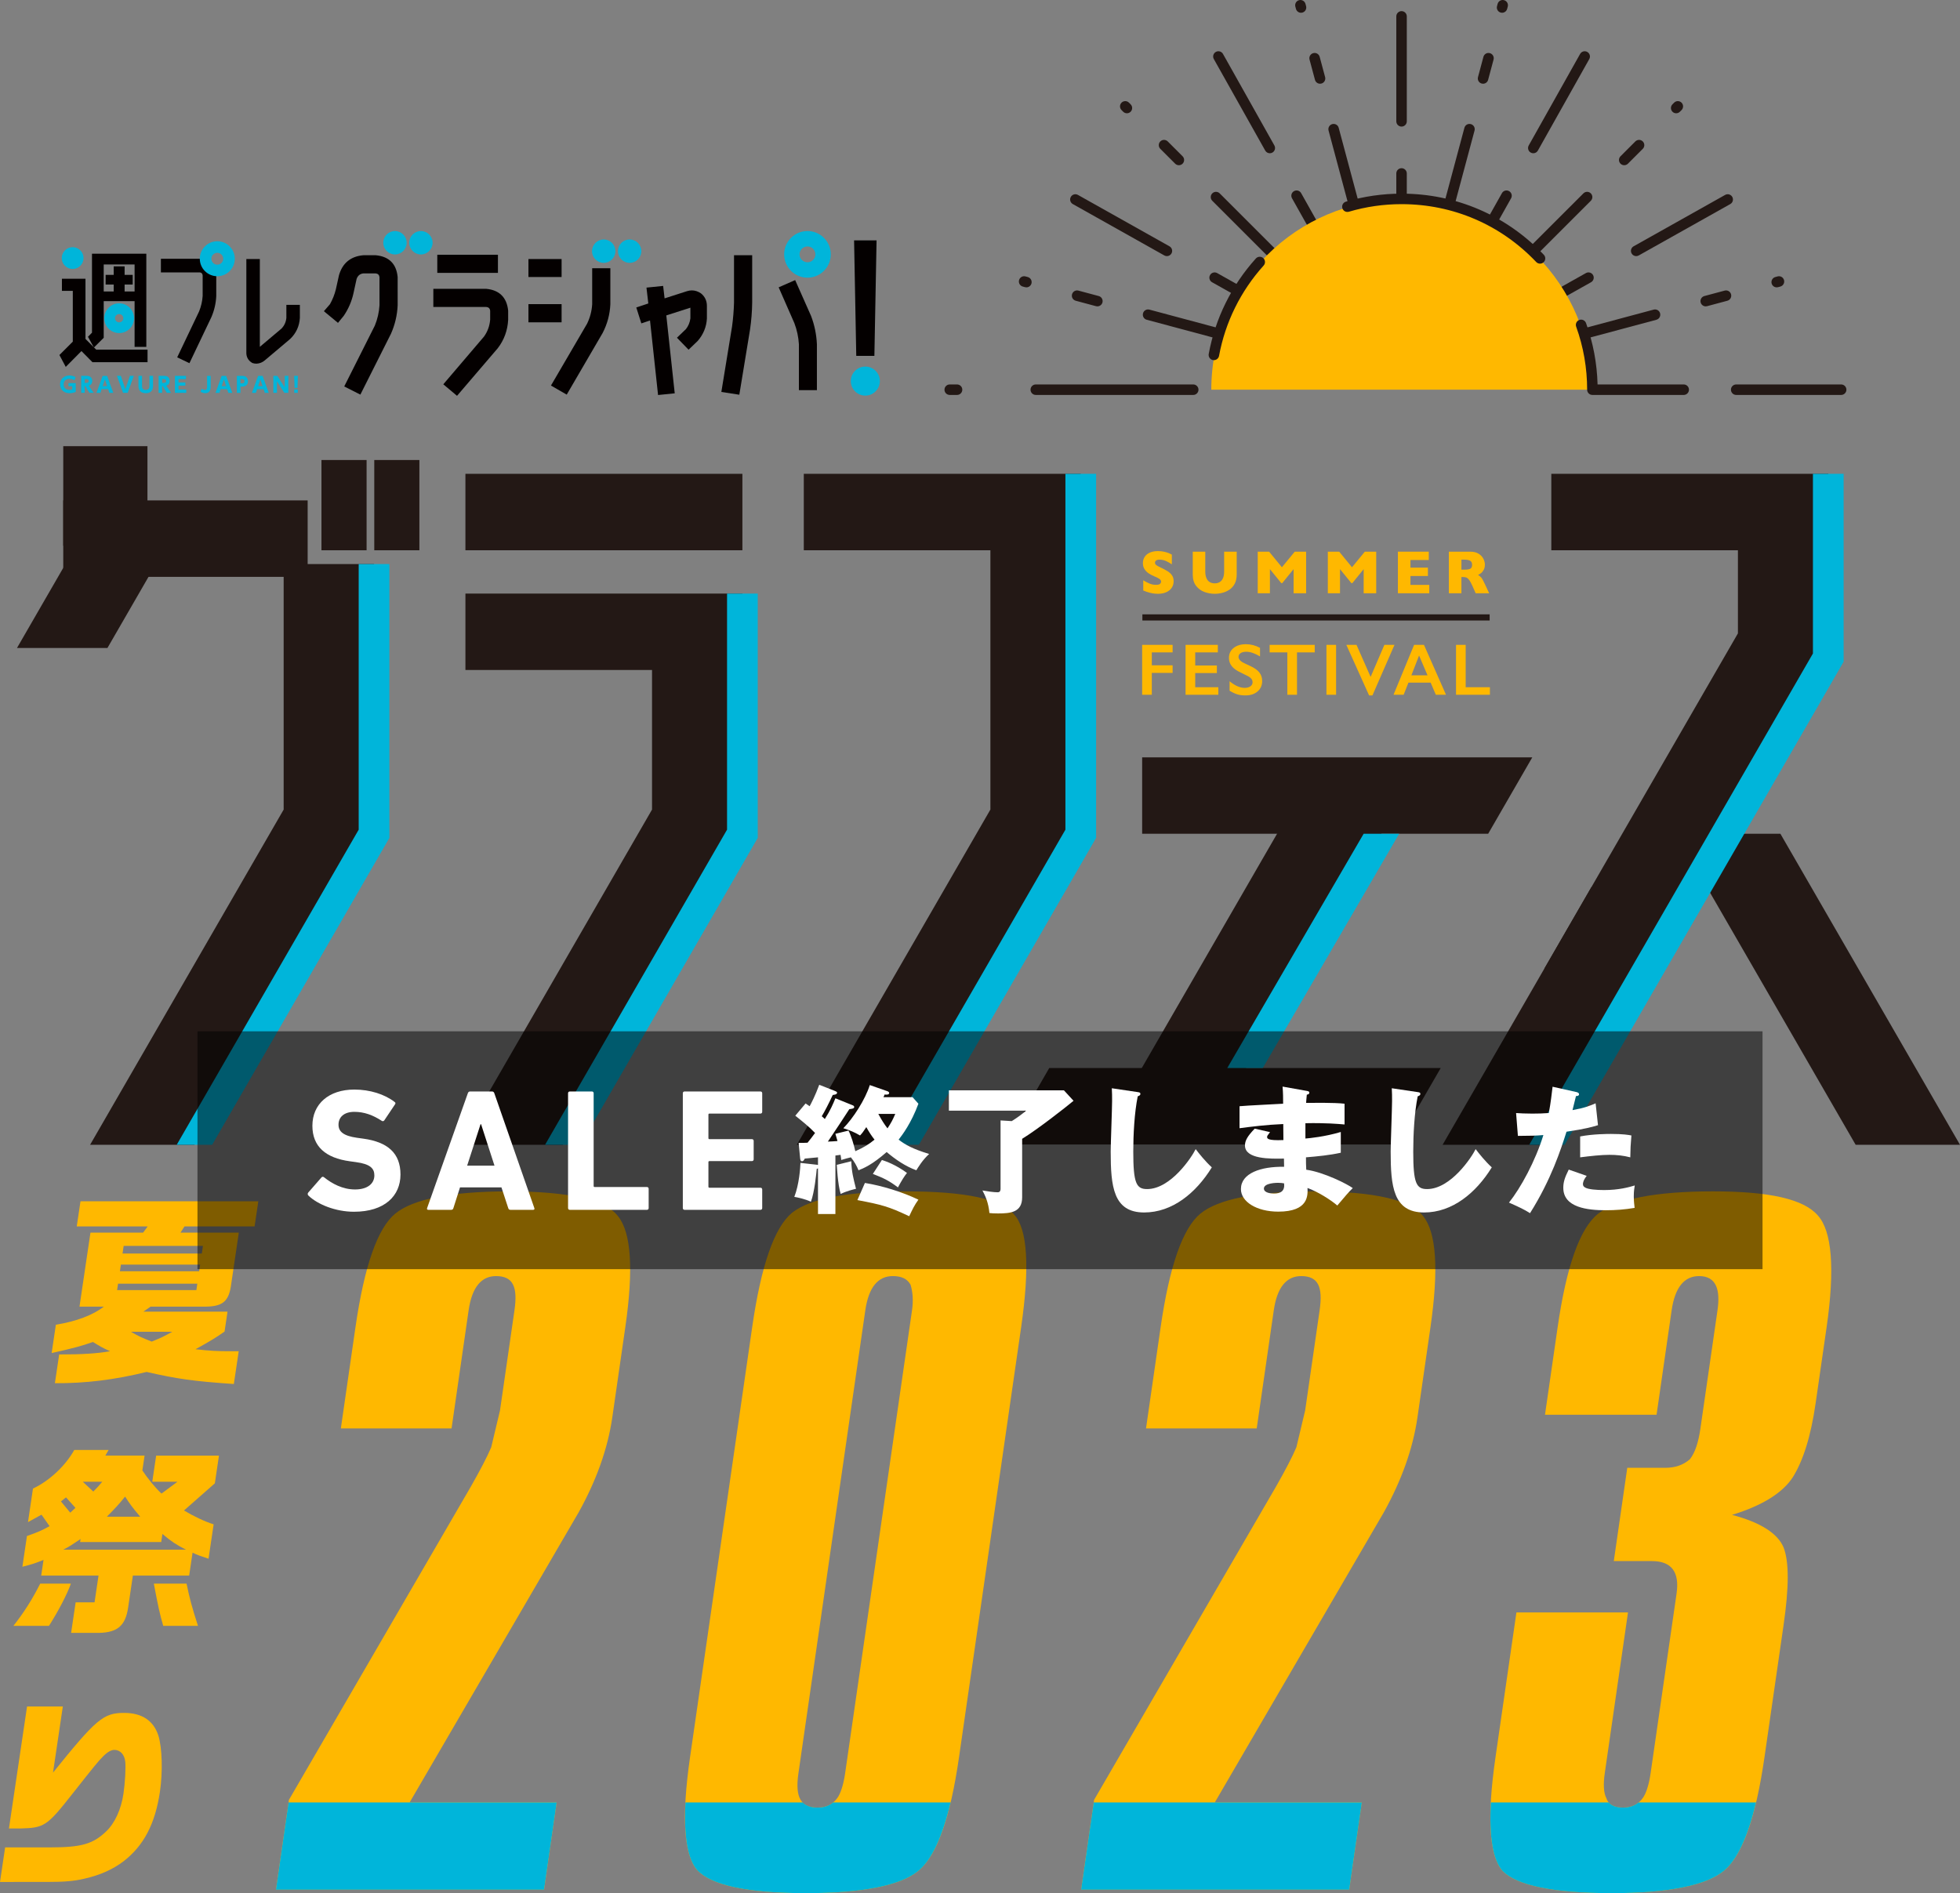 <?xml version="1.0" encoding="UTF-8"?><svg id="_レイヤー_2" xmlns="http://www.w3.org/2000/svg" viewBox="0 0 630 608.626"><rect x="0" y="0" width="630" height="608.626" fill="#808080" stroke="none"/><g id="_01"><polygon points="32.66 96.817 32.66 93.705 36.547 93.705 36.547 91.48 33.945 91.48 33.945 88.368 36.547 88.368 36.547 85.632 40.053 85.632 40.053 88.368 42.655 88.368 42.655 91.48 40.053 91.48 40.053 93.705 43.94 93.705 43.94 96.817 32.66 96.817" fill="#040000"/><polygon points="43.262 111.519 43.262 85.023 33.337 85.023 33.337 108.591 30.183 111.737 28.278 108.277 29.569 106.948 29.569 81.56 47.031 81.56 47.031 111.519 43.262 111.519" fill="#040000"/><polygon points="19.101 114.133 23.401 109.833 23.401 93.51 19.902 93.51 19.902 89.611 27.474 89.611 27.474 108.958 30.92 112.402 47.424 112.402 47.424 116.435 29.711 116.435 26.181 112.861 21.134 117.953 19.101 114.133" fill="#040000"/><path d="m56.956,114.882l7.052-14.791c.643-1.597,1.026-3.265,1.13-4.954v-6.637c-.093-.587-.39-.882-.928-.926h-12.494v-4.377h12.513c1.028.081,1.917.332,2.659.745l.053.03,2.485,3.829.007.056c.026.211.051.406.079.589l.002.019v6.688c-.107,2.36-.634,4.646-1.569,6.806l-7.057,14.801-3.933-1.877Z" fill="#040000"/><path d="m82.442,116.916c-.478,0-.919-.072-1.313-.213l-.021-.007-.019-.012c-1.351-.787-1.993-1.998-1.908-3.597v-29.813h4.337v28.23l6.946-5.857c.917-.944,1.455-2.112,1.583-3.451l-.002-4.191h4.34v4.214c-.162,2.662-1.216,4.931-3.133,6.767l-8.152,6.878c-.752.643-1.641.996-2.643,1.051h-.014Z" fill="#040000"/><path d="m38.3,107.079c-2.636,0-4.78-2.144-4.78-4.778,0-2.636,2.144-4.78,4.78-4.78s4.778,2.144,4.778,4.78c0,2.634-2.142,4.778-4.778,4.778m0-6.112c-.736,0-1.334.599-1.334,1.334,0,.736.599,1.334,1.334,1.334s1.334-.599,1.334-1.334c0-.736-.599-1.334-1.334-1.334" fill="#00b5da"/><path d="m69.844,88.806c-3.1,0-5.623-2.522-5.623-5.623s2.522-5.623,5.623-5.623,5.623,2.522,5.623,5.623-2.522,5.623-5.623,5.623m0-7.53c-1.051,0-1.908.856-1.908,1.908,0,1.054.856,1.91,1.908,1.91s1.908-.856,1.908-1.91c0-1.051-.856-1.908-1.908-1.908" fill="#00b5da"/><path d="m23.347,86.468c-1.931,0-3.502-1.571-3.502-3.502s1.571-3.504,3.502-3.504,3.502,1.573,3.502,3.504-1.571,3.502-3.502,3.502" fill="#00b5da"/><path d="m110.646,124.239l9.835-19.56c.854-2.086,1.362-4.295,1.501-6.544l-.002-9.034c-.086-.726-.483-1.123-1.246-1.211l-3.933.002c-1.074.123-1.801.712-2.181,1.794l-.996,4.569c-.573,2.606-1.622,5.05-3.121,7.259l-1.863,2.288-4.532-3.757,1.945-2.237c.856-1.513,1.497-3.133,1.91-4.813l1.005-4.546c1.135-3.885,3.757-6.029,7.804-6.393l4.001-.002c4.282.406,6.642,2.766,7.045,7.017l.002,9.085c-.144,3.179-.866,6.247-2.147,9.132l-9.839,19.574-5.187-2.622Z" fill="#040000"/><path d="m142.488,123.55l13.077-15.337c1.142-1.583,1.817-3.416,1.986-5.428v-2.884c-.086-.757-.497-1.153-1.288-1.211h-16.977v-5.836h17.001c4.247.406,6.607,2.766,7.048,7.015v2.945c-.179,3.423-1.306,6.493-3.349,9.145l-13.086,15.293-4.411-3.701Zm-1.931-41.657h19.495v5.839h-19.495v-5.839Z" fill="#040000"/><path d="m177.095,123.949l11.601-19.869c.954-1.947,1.513-4.061,1.65-6.263v-11.575h5.836v11.594c-.144,3.226-.975,6.317-2.471,9.204l-11.552,19.827-5.064-2.917Zm-7.238-26.174h10.656v5.839h-10.656v-5.839Zm0-14.504h10.656v5.785h-10.656v-5.785Z" fill="#040000"/><path d="m208.933,103.036l-2.789.931-1.624-5.119,3.864-1.288-.589-5.096,5.358-.541.466,4.003,7.194-2.316c.527-.167,1.054-.251,1.566-.251.989,0,1.963.311,2.894.924,1.3,1.033,1.947,2.399,1.947,4.082v4.026c-.146,2.692-1.135,5.108-2.938,7.198l-2.954,2.84-3.734-3.854,2.882-2.766c.777-.977,1.269-2.151,1.439-3.46l-.002-3.432-7.742,2.483,2.706,25.049-5.358.543-2.585-23.956Z" fill="#040000"/><path d="m231.862,126.006l3.439-21.022c.348-2.543.562-5.133.634-7.686v-15.244h5.836v15.253c-.035,2.864-.269,5.781-.692,8.677l-3.441,20.916-5.776-.893Zm24.93-.576v-14.729c-.139-2.337-.631-4.639-1.462-6.82l-5.047-11.506,5.305-2.325,5.108,11.519c1.107,2.891,1.738,5.952,1.88,9.115l.002,14.745h-5.785Z" fill="#040000"/><polygon points="275.227 114.411 274.527 77.288 281.753 77.288 281.052 114.411 275.227 114.411" fill="#040000"/><path d="m259.544,89.27c-4.133,0-7.496-3.363-7.496-7.498,0-4.133,3.363-7.495,7.496-7.495s7.496,3.362,7.496,7.495c0,4.135-3.363,7.498-7.496,7.498m0-10.041c-1.404,0-2.543,1.142-2.543,2.543,0,1.404,1.139,2.546,2.543,2.546s2.543-1.142,2.543-2.546c0-1.402-1.139-2.543-2.543-2.543" fill="#00b5da"/><path d="m278.14,127.187c-2.576,0-4.671-2.095-4.671-4.671,0-2.574,2.095-4.669,4.671-4.669s4.671,2.096,4.671,4.669c0,2.576-2.095,4.671-4.671,4.671" fill="#00b5da"/><path d="m126.957,81.803c-2.072,0-3.759-1.687-3.759-3.759s1.687-3.759,3.759-3.759,3.759,1.687,3.759,3.759-1.687,3.759-3.759,3.759" fill="#00b5da"/><path d="m135.291,81.803c-2.072,0-3.759-1.687-3.759-3.759s1.687-3.759,3.759-3.759,3.759,1.687,3.759,3.759-1.687,3.759-3.759,3.759" fill="#00b5da"/><path d="m194.051,84.503c-2.072,0-3.759-1.687-3.759-3.759s1.687-3.759,3.759-3.759,3.759,1.687,3.759,3.759-1.687,3.759-3.759,3.759" fill="#00b5da"/><path d="m202.384,84.503c-2.072,0-3.759-1.687-3.759-3.759s1.687-3.759,3.759-3.759,3.759,1.687,3.759,3.759-1.687,3.759-3.759,3.759" fill="#00b5da"/><path d="m23.923,122.286c-.169-.123-.712-.508-1.583-.508-1.304,0-1.887.861-1.887,1.799,0,.726.367,1.773,1.901,1.773.448,0,.687-.088.863-.155v-1.033h-1.216v-1.005h2.341v2.838c-.569.244-1.228.406-1.989.406-2.044,0-3.049-1.385-3.049-2.845,0-1.689,1.29-2.831,3.028-2.831.719,0,1.346.176,1.977.529l-.388,1.033Z" fill="#00b5da"/><path d="m27.917,120.832c1.181,0,1.745.754,1.745,1.652,0,.645-.334,1.283-1.121,1.499l1.569,2.309h-1.365l-1.381-2.214h-.142v2.214h-1.128v-5.46h1.822Zm-.694,1.054v1.209h.434c.285,0,.856,0,.856-.606,0-.596-.543-.603-.849-.603h-.441Z" fill="#00b5da"/><path d="m32.669,125.106l-.395,1.188h-1.262l1.982-5.46h1.434l1.982,5.46h-1.262l-.395-1.188h-2.084Zm1.759-.972l-.712-2.153-.722,2.153h1.434Z" fill="#00b5da"/><polygon points="38.849 120.833 40.294 125.165 41.742 120.833 43.005 120.833 41.035 126.293 39.554 126.293 37.586 120.833 38.849 120.833" fill="#00b5da"/><path d="m49.191,120.833v3.158c0,.55,0,2.411-2.344,2.411-2.341,0-2.341-1.868-2.341-2.404v-3.165h1.146v3.11c0,.497,0,1.406,1.195,1.406s1.195-.91,1.195-1.406v-3.11h1.149Z" fill="#00b5da"/><path d="m52.804,120.832c1.181,0,1.745.754,1.745,1.652,0,.645-.334,1.283-1.121,1.499l1.569,2.309h-1.365l-1.381-2.214h-.142v2.214h-1.128v-5.46h1.822Zm-.694,1.054v1.209h.434c.285,0,.856,0,.856-.606,0-.596-.543-.603-.849-.603h-.441Z" fill="#00b5da"/><polygon points="59.574 122.965 59.574 123.991 57.374 123.991 57.374 125.24 59.866 125.24 59.866 126.293 56.225 126.293 56.225 120.833 59.778 120.833 59.778 121.886 57.374 121.886 57.374 122.965 59.574 122.965" fill="#00b5da"/><path d="m67.716,120.833v3.349c0,.645,0,2.221-1.794,2.221-.833,0-1.297-.367-1.485-.524l.427-.896c.169.123.497.367.951.367.752,0,.752-.645.752-1.107v-3.409h1.149Z" fill="#00b5da"/><path d="m70.921,125.106l-.395,1.188h-1.262l1.982-5.46h1.434l1.982,5.46h-1.262l-.395-1.188h-2.084Zm1.759-.972l-.712-2.153-.722,2.153h1.434Z" fill="#00b5da"/><path d="m77.896,120.833c1.1,0,1.819.692,1.819,1.752,0,1.1-.733,1.699-1.921,1.699h-.504v2.01h-1.149v-5.46h1.754Zm-.232,2.397c.408,0,.903,0,.903-.659,0-.585-.346-.685-.903-.685h-.374v1.344h.374Z" fill="#00b5da"/><path d="m82.642,125.106l-.395,1.188h-1.262l1.982-5.46h1.434l1.982,5.46h-1.262l-.395-1.188h-2.084Zm1.759-.972l-.712-2.153-.722,2.153h1.434Z" fill="#00b5da"/><polygon points="89.134 120.833 91.524 124.548 91.524 120.833 92.673 120.833 92.673 126.293 91.401 126.293 89.011 122.578 89.011 126.293 87.865 126.293 87.865 120.833 89.134 120.833" fill="#00b5da"/><path d="m95.762,120.833l-.144,3.857h-.931l-.142-3.857h1.216Zm-1.184,4.36h1.142v1.1h-1.142v-1.1Z" fill="#00b5da"/><polygon points="376.909 207.315 376.909 209.738 370.223 209.738 370.223 213.885 376.909 213.885 376.909 216.331 370.223 216.331 370.223 223.36 367.121 223.36 367.121 207.315 376.909 207.315" fill="#ffb800"/><polygon points="391.447 207.315 391.447 209.738 384.176 209.738 384.176 213.952 391.136 213.952 391.136 216.377 384.176 216.377 384.176 220.937 391.607 220.937 391.607 223.36 381.074 223.36 381.074 207.315 391.447 207.315" fill="#ffb800"/><path d="m400.493,207.109c1.562,0,3.066.39,4.514,1.17v2.757c-1.662-1.002-3.135-1.504-4.421-1.504-.782,0-1.392.151-1.833.453-.439.304-.659.708-.659,1.214,0,.603.411,1.163,1.228,1.675.232.153,1.116.582,2.655,1.286,1.316.622,2.265,1.311,2.847,2.07.582.757.873,1.666.873,2.731,0,1.378-.497,2.492-1.485,3.337-.993.847-2.279,1.269-3.857,1.269-1.026,0-1.908-.114-2.645-.339-.74-.225-1.569-.613-2.485-1.167v-3.054c1.715,1.425,3.33,2.137,4.845,2.137.759,0,1.369-.165,1.836-.494.471-.33.703-.766.703-1.309,0-.745-.406-1.348-1.218-1.817-.673-.367-1.541-.805-2.606-1.318-1.265-.576-2.207-1.244-2.831-2.01-.627-.766-.935-1.655-.935-2.666,0-1.348.499-2.423,1.504-3.221,1.002-.801,2.328-1.2,3.973-1.2" fill="#ffb800"/><polygon points="422.591 207.315 422.591 209.738 416.894 209.738 416.894 223.36 413.791 223.36 413.791 209.738 408.094 209.738 408.094 207.315 422.591 207.315" fill="#ffb800"/><rect x="426.355" y="207.314" width="3.1" height="16.045" fill="#ffb800"/><polygon points="436.021 207.315 440.557 217.617 444.978 207.315 448.232 207.315 441.144 223.567 440.063 223.567 432.749 207.315 436.021 207.315" fill="#ffb800"/><path d="m457.703,207.315l7.087,16.045h-3.274l-1.664-3.903h-7.134l-1.55,3.903h-3.251l6.616-16.045h3.17Zm-4.042,9.786h5.18l-2.713-6.351-2.467,6.351Z" fill="#ffb800"/><polygon points="471.113 207.315 471.113 220.937 478.898 220.937 478.898 223.36 468.01 223.36 468.01 207.315 471.113 207.315" fill="#ffb800"/><path d="m377.24,186.838c0,.835-.216,1.559-.643,2.172-.427.61-1.026,1.077-1.789,1.404-.766.325-1.645.487-2.636.487-.276,0-.615-.019-1.016-.053s-.935-.135-1.604-.295c-.664-.162-1.355-.399-2.077-.715v-3.279c.675.418,1.339.763,1.991,1.042.654.276,1.353.415,2.1.415.689,0,1.132-.116,1.337-.346.202-.225.304-.441.304-.64,0-.36-.174-.664-.522-.912-.346-.246-.852-.501-1.515-.768-.733-.306-1.376-.643-1.928-1.005-.555-.364-1.007-.822-1.355-1.367-.353-.545-.527-1.193-.527-1.94,0-.722.176-1.371.531-1.954.353-.582.891-1.047,1.62-1.392.726-.348,1.615-.522,2.662-.522.747,0,1.439.072,2.072.218.631.144,1.156.306,1.566.487.413.179.696.32.849.422v3.137c-.545-.392-1.156-.743-1.829-1.051-.671-.309-1.392-.464-2.156-.464-.504,0-.866.097-1.091.29-.225.193-.336.429-.336.712,0,.265.111.492.336.685.225.195.627.429,1.207.705,1.028.483,1.852.917,2.469,1.302.617.385,1.102.833,1.45,1.339.353.504.529,1.132.529,1.884" fill="#ffb800"/><path d="m397.509,184.735c0,1.144-.214,2.121-.64,2.929-.429.805-.996,1.446-1.701,1.914-.703.471-1.462.81-2.274,1.012-.815.207-1.627.311-2.437.311-1.132,0-2.235-.195-3.307-.58-1.07-.385-1.968-1.042-2.685-1.966-.722-.928-1.081-2.133-1.081-3.62v-7.382h4.022v6.34c0,.882.128,1.61.383,2.186.253.576.608.998,1.063,1.262.453.267.986.401,1.606.401.592,0,1.114-.132,1.573-.397.455-.262.81-.68,1.065-1.253.253-.573.381-1.3.381-2.179v-6.361h4.033v7.382Z" fill="#ffb800"/><polygon points="419.824 190.727 415.793 190.727 415.793 182.978 412.152 187.466 411.837 187.466 408.186 182.978 408.186 190.727 404.272 190.727 404.272 177.353 407.929 177.353 412.039 182.37 416.169 177.353 419.824 177.353 419.824 190.727" fill="#ffb800"/><polygon points="442.353 190.727 438.322 190.727 438.322 182.978 434.681 187.466 434.365 187.466 430.715 182.978 430.715 190.727 426.8 190.727 426.8 177.353 430.457 177.353 434.567 182.37 438.698 177.353 442.353 177.353 442.353 190.727" fill="#ffb800"/><polygon points="459.41 190.727 449.327 190.727 449.327 177.353 459.248 177.353 459.248 180.036 453.363 180.036 453.363 182.486 458.976 182.486 458.976 185.178 453.363 185.178 453.363 188.035 459.41 188.035 459.41 190.727" fill="#ffb800"/><path d="m478.656,190.726h-4.333l-1.051-2.372c-.385-.87-.733-1.504-1.042-1.905-.309-.404-.61-.661-.903-.773-.292-.114-.671-.169-1.132-.169h-.452v5.219h-4.036v-13.371h6.86c1.107,0,2.012.223,2.722.675.708.45,1.218.996,1.529,1.641.311.643.466,1.253.466,1.833,0,.675-.128,1.246-.388,1.71-.262.466-.538.808-.826,1.021-.29.209-.615.413-.975.606.432.253.787.55,1.065.893.281.343.661,1.04,1.144,2.086l1.351,2.905Zm-5.481-9.145c0-.62-.202-1.049-.608-1.295-.406-.244-1.065-.367-1.977-.367h-.847v3.223h.868c.982,0,1.655-.107,2.021-.323.362-.216.543-.629.543-1.239" fill="#ffb800"/><rect x="367.196" y="197.508" width="111.616" height="1.973" fill="#231815"/><path d="m224.066,601.198c-4.286-4.952-5.04-17.056-2.26-36.317l19.955-138.122c2.898-20.087,7.152-32.194,12.828-36.872,5.959-4.674,17.952-6.876,36.577-6.876,19.182,0,30.78,2.478,34.79,7.431,4.328,4.674,5.082,16.778,2.26,36.317l-19.953,138.122c-2.822,19.532-7.071,31.641-13.072,36.593-5.676,4.676-17.713,7.152-36.06,7.152-18.904,0-30.497-2.476-35.067-7.428m68.608-188.196c-1.112-1.928-2.94-2.755-5.72-2.755-4.725,0-7.744,3.576-8.818,11.009l-21.5,148.852c-1.153,7.978.91,11.002,6.194,11.002,2.78,0,4.885-1.098,6.275-3.024,1.033-1.374,1.984-4.128,2.541-7.978l21.503-148.852c.439-3.026.281-5.781-.473-8.254" fill="#ffb800"/><path d="m262.829,581.112c-2.14,0-3.722-.529-4.806-1.648h-37.696c-.559,10.895.668,18.184,3.738,21.735,4.569,4.952,16.165,7.426,35.069,7.426,18.344,0,30.381-2.474,36.06-7.152,4.323-3.567,7.723-10.911,10.35-22.009h-37.754c-1.293,1.054-2.942,1.648-4.961,1.648" fill="#00b5da"/><path d="m351.671,578.637l58.467-100.702c2.98-5.231,5.284-9.628,6.556-12.659l2.82-11.828,4.65-32.191c1.074-7.431-.357-11.009-5.918-11.009-4.725,0-7.744,3.578-8.818,11.009l-5.484,37.97h-35.584l4.688-32.467c2.864-19.813,7.115-31.92,12.796-36.596,5.676-4.674,17.989-7.152,36.614-7.152,19.182,0,31.022,2.75,34.99,7.978,4.249,5.228,5.043,17.061,2.337,35.77l-4.17,28.891c-1.471,10.178-5.163,20.359-10.807,30.537l-54.337,93.276h47.259l-4.054,28.065h-86.18l4.175-28.891Z" fill="#ffb800"/><polygon points="351.552 579.463 347.497 607.529 433.675 607.529 437.732 579.463 390.47 579.463 351.552 579.463" fill="#00b5da"/><path d="m92.87,578.637l58.467-100.702c2.98-5.231,5.284-9.628,6.556-12.659l2.82-11.828,4.65-32.191c1.074-7.431-.357-11.009-5.918-11.009-4.725,0-7.744,3.578-8.818,11.009l-5.484,37.97h-35.584l4.688-32.467c2.864-19.813,7.115-31.92,12.796-36.596,5.676-4.674,17.989-7.152,36.614-7.152,19.182,0,31.022,2.75,34.99,7.978,4.249,5.228,5.043,17.061,2.337,35.77l-4.17,28.891c-1.471,10.178-5.163,20.359-10.807,30.537l-54.337,93.276h47.259l-4.054,28.065h-86.18l4.175-28.891Z" fill="#ffb800"/><polygon points="92.751 579.463 88.697 607.529 174.875 607.529 178.931 579.463 131.67 579.463 92.751 579.463" fill="#00b5da"/><path d="m482.924,601.474c-4.286-4.952-5.04-17.061-2.221-36.593l6.718-46.5h35.863l-7.472,51.728c-.515,3.576-.355,6.328.517,7.978.555,1.926,2.346,3.026,5.398,3.026,2.78,0,4.889-1.1,6.28-3.026,1.03-1.374,1.989-4.126,2.541-7.978l8.347-57.778c.996-6.881-1.548-10.459-7.941-10.459h-12.232l4.33-29.989h12.232c3.059,0,5.681-.824,7.904-2.755,1.71-2.2,2.743-5.502,3.379-9.902l5.484-37.97c.954-6.604-.357-11.007-5.92-11.007-4.725,0-7.744,3.576-8.818,11.007l-4.845,33.565h-35.863l4.054-28.063c2.822-19.537,7.113-31.917,13.067-36.596,5.959-4.674,18.27-7.152,36.895-7.152,18.07,0,29.112,2.478,33.639,7.702,4.569,4.952,5.597,17.061,2.857,36.046l-3.539,24.487c-1.55,10.73-4.052,18.437-7.312,23.661-3.216,4.954-9.647,9.081-19.539,12.109,9.375,2.476,14.696,6.052,16.562,10.454,1.826,4.681,1.743,12.93-.005,25.039l-6.122,42.372c-2.822,19.532-7.071,31.641-13.07,36.593-5.676,4.678-17.711,7.152-36.06,7.152-18.904,0-30.5-2.474-35.108-7.152" fill="#ffb800"/><path d="m526.691,579.463c-1.293,1.056-2.945,1.648-4.964,1.648-2.216,0-3.748-.592-4.644-1.648h-37.877c-.596,11.097.629,18.442,3.718,22.011,4.609,4.676,16.205,7.152,35.108,7.152,18.349,0,30.381-2.476,36.06-7.152,4.323-3.569,7.723-10.914,10.35-22.011h-37.751Z" fill="#00b5da"/><path d="m45.998,396.282l1.473-2.003h-22.8l1.199-8.079h57.165l-1.199,8.079h-22.54l-1.276,2.003h18.748l-2.445,16.48c-.673,5.425-2.566,7.173-7.877,7.299h-18.03l-2.331,1.618h27.047l-.95,6.398c-2.844,2.003-4.641,3.102-9.338,5.686,4.629.519,6.83.646,11.535.646h2.352l-1.563,10.533c-13.13-.902-18.054-1.614-28.041-3.875-10.304,2.52-19.557,3.683-29.479,3.617l1.371-9.239c7.578,0,12.332-.324,16.355-1.036-2.692-1.226-3.046-1.487-5.503-2.973-3.72,1.294-6.037,1.94-13.265,3.556l1.352-9.112c6.489-1.033,11.957-3.102,15.429-5.817h-7.839l3.528-23.779h16.92Zm17.119,18.483l.307-2.069h-25.479l-.307,2.069h25.479Zm.902-6.076l.316-2.132h-25.479l-.316,2.132h25.479Zm.843-5.686l.365-2.457h-25.479l-.365,2.457h25.479Zm-22.806,25.137c2.83,1.618,3.326,1.811,6.716,3.168,3.133-1.294,3.618-1.489,6.612-3.168h-13.328Z" fill="#ffb800"/><path d="m1.649,593.915h14.372c10.062,0,13.808-1.033,18.07-5.106,2.811-2.649,4.844-7.107,5.592-12.149.508-3.424.809-8.53.564-10.404-.261-2.198-1.609-3.685-3.504-3.685-.981,0-2.187.648-3.65,2.135-1.374,1.355-2.653,2.908-9.892,12.083-8.133,10.338-8.995,10.857-16.73,11.05h-3.594l5.82-39.226h11.499l-3.155,21.262c13.852-17.189,16.175-19.195,22.838-19.195,5.749,0,9.435,2.459,11.013,7.241,1.246,3.939,1.457,11.762.517,18.093-1.534,10.338-5.183,17.318-11.679,22.358-3.389,2.586-7.522,4.46-12.66,5.622-3.317.775-6.36,1.033-11.978,1.033H0l1.649-11.113Z" fill="#ffb800"/><path d="m22.79,509.119c-1.227,3.427-3.889,8.598-7.043,13.572H4.314c3.302-4.199,5.931-8.272,8.612-13.572h9.865Zm12.124-42.972l-1.052,1.808h12.609l-.71,4.782c1.709,2.586,4.197,5.622,6.149,7.431l5.139-3.809h-8.102l1.248-8.403h20.187l-1.323,8.918-9.917,8.725c2.996,1.808,6.78,3.617,9.529,4.458l-1.641,11.052c-2.739-.906-3.55-1.163-5.135-1.94l-1.092,7.367h-18.096l-1.534,10.341c-.853,5.749-3.4,7.948-9.366,8.077h-8.949l1.457-9.824h6.076l1.276-8.593H13.243l.748-5.04c-2.914,1.163-3.944,1.487-6.794,2.196l1.467-9.887c3.374-1.163,4.842-1.808,7.265-3.164l-2.589-3.687-4.341,2.393,1.601-10.792c5.263-2.457,10.427-7.304,13.273-12.407h11.041Zm-10.665,18.61l-3.03-3.361-1.629,1.294,2.991,3.617,1.668-1.55Zm35.505,13.441c-3.158-1.614-4.702-2.647-7.55-5.04l-.383,2.586h-26.066l.144-.968c-2.687,1.808-3.633,2.454-5.539,3.422h39.393Zm-33.149-21.839l3.386,3.164c1.463-1.487,1.695-1.743,2.887-3.164h-6.273Zm18.454,11.243c-2.721-3.232-3.204-3.943-4.856-6.463-2.006,2.52-3.169,3.748-5.858,6.463h10.715Zm14.904,21.518c.989,4.784,1.744,7.626,3.671,13.572h-11.172c-1.124-3.877-1.626-6.203-3.016-13.572h10.517Z" fill="#ffb800"/><polygon points="258.362 152.329 258.362 176.904 318.342 176.904 318.342 260.267 256.122 368.038 289.66 368.038 347.389 268.05 347.389 152.329 258.362 152.329" fill="#231815"/><polygon points="149.601 190.826 149.601 215.401 209.582 215.401 209.582 260.267 147.362 368.038 180.899 368.038 238.629 268.051 238.629 190.826 149.601 190.826" fill="#231815"/><polygon points="238.628 152.329 149.6 152.329 149.6 176.904 209.581 176.904 238.628 176.904 238.628 152.329" fill="#231815"/><polygon points="463.084 343.363 337.259 343.363 323.068 367.938 409.981 367.938 448.893 367.938 463.084 343.363" fill="#231815"/><polygon points="367.122 268.051 478.335 268.051 492.523 243.475 403.05 243.475 367.122 243.475 367.122 268.051" fill="#231815"/><polygon points="354.546 364.931 388.086 364.931 445.813 264.943 412.273 264.943 354.546 364.931" fill="#231815"/><polygon points="498.636 152.329 498.636 176.904 558.617 176.904 558.617 203.628 496.397 311.399 529.934 311.399 587.664 211.411 587.664 152.329 498.636 152.329" fill="#231815"/><polygon points="630 368.037 596.46 368.037 538.733 268.05 572.273 268.05 630 368.037" fill="#231815"/><polygon points="511.505 285.229 463.696 368.037 497.233 368.037 529.935 311.398 525.809 290.81 511.505 285.229" fill="#231815"/><polygon points="34.48 158.054 5.461 208.318 34.535 208.318 49.366 182.629 49.366 163.315 34.48 158.054" fill="#231815"/><rect x="20.329" y="143.44" width="27.065" height="39.19" fill="#231815"/><polygon points="98.887 181.346 98.887 160.88 49.375 160.88 34.853 160.88 20.328 160.88 20.328 175.442 34.853 175.442 34.853 185.458 91.178 185.458 91.178 260.267 28.958 368.038 62.498 368.038 120.225 268.05 120.225 181.346 98.887 181.346" fill="#231815"/><rect x="103.328" y="147.889" width="14.504" height="29.017" fill="#231815"/><rect x="120.3" y="147.889" width="14.504" height="29.017" fill="#231815"/><polygon points="124.499 270.519 125.158 269.373 125.158 181.346 115.293 181.346 115.293 266.73 56.802 368.038 68.196 368.038 124.499 270.519" fill="#00b5da"/><polygon points="242.9 270.519 243.559 269.373 243.559 190.825 233.694 190.825 233.694 266.73 175.201 368.038 186.595 368.038 242.9 270.519" fill="#00b5da"/><polygon points="351.661 270.519 352.32 269.373 352.32 152.329 342.455 152.329 342.455 266.73 283.964 368.038 295.359 368.038 351.661 270.519" fill="#00b5da"/><polygon points="591.935 213.88 592.594 212.733 592.594 152.328 582.729 152.328 582.729 210.09 491.539 368.037 502.933 368.037 591.935 213.88" fill="#00b5da"/><polygon points="394.475 343.363 405.89 343.363 449.726 268.05 438.313 268.05 394.475 343.363" fill="#00b5da"/><path d="m450.498,124.691c-.931,0-1.686-.756-1.686-1.687v-33.739c0-.931.755-1.687,1.686-1.687s1.686.756,1.686,1.687v33.739c0,.931-.755,1.687-1.686,1.687Z" fill="#231815"/><path d="m450.498,74.198c-.931,0-1.686-.756-1.686-1.687v-16.753c0-.931.755-1.687,1.686-1.687s1.686.756,1.686,1.687v16.753c0,.931-.755,1.687-1.686,1.687Z" fill="#231815"/><path d="m450.498,40.693c-.931,0-1.686-.756-1.686-1.687V5.266c0-.931.755-1.687,1.686-1.687s1.686.756,1.686,1.687v33.739c0,.931-.755,1.687-1.686,1.687Z" fill="#231815"/><path d="m450.498,124.691c-.746,0-1.428-.496-1.629-1.251l-8.732-32.589c-.24-.9.292-1.824,1.192-2.066.913-.252,1.827.293,2.067,1.193l8.732,32.589c.24.9-.292,1.824-1.192,2.066-.147.04-.295.058-.437.058Zm-13.099-48.886c-.746,0-1.428-.496-1.629-1.251l-8.734-32.589c-.242-.9.292-1.824,1.192-2.066.916-.247,1.827.293,2.067,1.193l8.734,32.589c.242.9-.292,1.824-1.192,2.066-.147.04-.295.058-.437.058Zm-13.099-48.886c-.746,0-1.428-.496-1.629-1.25l-1.747-6.518c-.242-.901.292-1.825,1.192-2.067.913-.248,1.827.295,2.067,1.192l1.747,6.518c.242.901-.292,1.825-1.192,2.067-.147.04-.295.058-.437.058Zm-6.114-22.814c-.746,0-1.428-.497-1.629-1.251l-.195-.729c-.24-.901.292-1.825,1.194-2.066.897-.249,1.824.295,2.065,1.193l.195.729c.24.901-.292,1.825-1.194,2.066-.145.04-.292.058-.435.058Z" fill="#231815"/><path d="m450.501,124.691c-.591,0-1.165-.31-1.473-.861l-16.521-29.42c-.456-.812-.168-1.841.644-2.297.82-.459,1.845-.165,2.298.645l16.521,29.42c.456.812.168,1.841-.644,2.297-.263.147-.546.216-.825.216Z" fill="#231815"/><path d="m425.371,79.938c-.591,0-1.163-.309-1.473-.861l-8.612-15.333c-.456-.812-.168-1.841.644-2.297.82-.46,1.842-.167,2.298.645l8.612,15.333c.456.812.168,1.841-.644,2.297-.263.147-.546.216-.825.216Z" fill="#231815"/><path d="m408.152,49.271c-.591,0-1.165-.31-1.473-.861l-16.521-29.421c-.456-.812-.168-1.841.646-2.297.814-.458,1.842-.165,2.296.645l16.521,29.421c.456.812.168,1.841-.646,2.297-.261.147-.544.216-.823.216Z" fill="#231815"/><path d="m450.498,124.691c-.433,0-.863-.164-1.192-.494l-23.856-23.858c-.659-.659-.659-1.727,0-2.386.659-.661,1.729-.656,2.384,0l23.856,23.858c.659.659.659,1.727,0,2.386-.329.33-.761.494-1.192.494Zm-35.788-35.787c-.433,0-.863-.164-1.192-.494l-23.856-23.856c-.659-.659-.659-1.727,0-2.386.657-.659,1.727-.659,2.384,0l23.856,23.856c.659.659.659,1.727,0,2.386-.329.33-.759.494-1.192.494Zm-35.786-35.786c-.433,0-.863-.164-1.192-.494l-4.773-4.771c-.659-.658-.659-1.727,0-2.386.655-.656,1.725-.661,2.384,0l4.773,4.771c.659.658.659,1.727,0,2.386-.329.329-.759.494-1.192.494Zm-16.702-16.701c-.433,0-.866-.165-1.194-.495l-.533-.534c-.657-.659-.657-1.728.002-2.386.662-.657,1.734-.655,2.386.002l.533.534c.657.659.657,1.728-.002,2.386-.329.329-.761.493-1.192.493Z" fill="#231815"/><path d="m450.496,124.691c-.279,0-.562-.069-.825-.216l-29.418-16.52c-.811-.456-1.099-1.484-.644-2.297.453-.81,1.478-1.104,2.298-.645l29.418,16.52c.811.456,1.099,1.484.644,2.297-.308.551-.882.861-1.473.861Z" fill="#231815"/><path d="m405.743,99.562c-.279,0-.562-.069-.825-.216l-15.333-8.61c-.811-.456-1.099-1.484-.644-2.297.453-.81,1.475-1.104,2.298-.645l15.333,8.61c.811.456,1.099,1.484.644,2.297-.308.551-.882.861-1.473.861Z" fill="#231815"/><path d="m375.074,82.341c-.279,0-.562-.069-.825-.216l-29.418-16.52c-.811-.456-1.099-1.484-.644-2.297.456-.81,1.478-1.105,2.298-.645l29.418,16.52c.811.456,1.099,1.484.644,2.297-.308.551-.882.861-1.473.861Z" fill="#231815"/><path d="m450.498,124.691c-.143,0-.29-.018-.437-.058l-32.59-8.733c-.9-.241-1.432-1.166-1.192-2.066.24-.899,1.149-1.44,2.067-1.193l32.59,8.733c.9.241,1.432,1.166,1.192,2.066-.202.755-.884,1.251-1.629,1.251Zm-48.884-13.099c-.143,0-.29-.018-.437-.058l-32.59-8.733c-.9-.241-1.432-1.166-1.192-2.066s1.151-1.441,2.067-1.193l32.59,8.733c.9.241,1.432,1.166,1.192,2.066-.202.755-.884,1.251-1.629,1.251Zm-48.887-13.099c-.143,0-.29-.018-.437-.058l-6.518-1.747c-.9-.241-1.435-1.166-1.192-2.067.24-.897,1.151-1.44,2.067-1.192l6.518,1.747c.9.241,1.435,1.166,1.192,2.067-.202.754-.884,1.25-1.629,1.25Zm-22.814-6.113c-.143,0-.29-.018-.437-.058l-.73-.196c-.9-.241-1.435-1.167-1.192-2.067.24-.897,1.151-1.44,2.067-1.192l.73.196c.9.241,1.435,1.167,1.192,2.067-.202.754-.884,1.25-1.629,1.25Z" fill="#231815"/><path d="m450.498,124.691c-.746,0-1.428-.496-1.629-1.251-.24-.9.292-1.824,1.192-2.066l32.59-8.733c.913-.249,1.827.293,2.067,1.193s-.292,1.824-1.192,2.066l-32.59,8.733c-.147.04-.295.058-.437.058Zm48.884-13.099c-.746,0-1.428-.496-1.629-1.251-.24-.9.292-1.824,1.192-2.066l32.59-8.733c.918-.25,1.827.293,2.067,1.193s-.292,1.824-1.192,2.066l-32.59,8.733c-.147.04-.295.058-.437.058Zm48.887-13.1c-.746,0-1.428-.496-1.629-1.251-.24-.9.292-1.824,1.192-2.066l6.518-1.746c.911-.25,1.827.293,2.067,1.193s-.292,1.824-1.192,2.066l-6.518,1.746c-.147.04-.295.058-.437.058Zm22.814-6.113c-.746,0-1.428-.496-1.629-1.251-.24-.9.292-1.824,1.192-2.066l.727-.195c.916-.249,1.824.293,2.067,1.193.24.9-.292,1.824-1.192,2.066l-.727.195c-.147.04-.295.058-.437.058Z" fill="#231815"/><path d="m450.501,124.691c-.591,0-1.165-.31-1.473-.861-.456-.812-.168-1.841.644-2.297l29.418-16.52c.82-.459,1.845-.165,2.298.645.456.812.168,1.841-.644,2.297l-29.418,16.52c-.263.147-.546.216-.825.216Z" fill="#231815"/><path d="m495.254,99.562c-.591,0-1.165-.31-1.473-.861-.456-.812-.168-1.841.644-2.297l15.333-8.61c.823-.459,1.845-.165,2.298.645.456.812.168,1.841-.644,2.297l-15.333,8.61c-.263.147-.546.216-.825.216Z" fill="#231815"/><path d="m525.92,82.341c-.591,0-1.165-.31-1.473-.861-.456-.812-.168-1.841.644-2.297l29.418-16.52c.82-.46,1.845-.165,2.298.645.456.812.168,1.841-.644,2.297l-29.418,16.52c-.263.147-.546.216-.825.216Z" fill="#231815"/><path d="m450.498,124.691c-.433,0-.863-.164-1.192-.494-.659-.659-.659-1.727,0-2.386l23.856-23.858c.657-.659,1.727-.659,2.384,0,.659.659.659,1.727,0,2.386l-23.856,23.858c-.329.33-.759.494-1.192.494Zm35.786-35.787c-.433,0-.863-.164-1.192-.494-.659-.659-.659-1.727,0-2.386l23.859-23.858c.662-.659,1.731-.657,2.384,0,.659.659.659,1.727,0,2.386l-23.859,23.858c-.329.33-.761.494-1.192.494Zm35.788-35.787c-.433,0-.863-.164-1.192-.494-.659-.658-.659-1.727,0-2.386l4.77-4.771c.655-.656,1.725-.661,2.384,0,.659.658.659,1.727,0,2.386l-4.77,4.771c-.329.329-.759.494-1.192.494Zm16.7-16.701c-.433,0-.863-.164-1.192-.494-.659-.659-.659-1.727,0-2.386l.533-.533c.657-.659,1.727-.659,2.384,0,.659.659.659,1.727,0,2.386l-.533.533c-.329.33-.759.494-1.192.494Z" fill="#231815"/><path d="m450.496,124.691c-.279,0-.562-.069-.825-.216-.811-.456-1.099-1.484-.644-2.297l16.521-29.42c.453-.81,1.478-1.104,2.298-.645.811.456,1.099,1.484.644,2.297l-16.521,29.42c-.308.551-.882.861-1.473.861Z" fill="#231815"/><path d="m475.626,79.938c-.279,0-.562-.069-.823-.216-.814-.456-1.101-1.484-.646-2.297l8.609-15.334c.453-.81,1.482-1.104,2.296-.645.814.456,1.101,1.484.646,2.297l-8.609,15.334c-.308.551-.882.861-1.473.861Z" fill="#231815"/><path d="m492.845,49.271c-.279,0-.562-.069-.823-.216-.814-.456-1.101-1.484-.646-2.297l16.521-29.421c.456-.81,1.482-1.103,2.296-.645.814.456,1.101,1.484.646,2.297l-16.521,29.421c-.308.551-.882.861-1.473.861Z" fill="#231815"/><path d="m450.498,124.691c-.143,0-.29-.018-.437-.058-.9-.241-1.432-1.166-1.192-2.066l8.732-32.589c.24-.9,1.149-1.442,2.067-1.193.9.241,1.432,1.166,1.192,2.066l-8.732,32.589c-.202.755-.884,1.251-1.629,1.251Zm13.099-48.886c-.143,0-.29-.018-.437-.058-.9-.241-1.435-1.166-1.192-2.066l8.734-32.589c.24-.9,1.147-1.438,2.067-1.193.9.241,1.435,1.166,1.192,2.066l-8.734,32.589c-.202.755-.884,1.251-1.629,1.251Zm13.099-48.886c-.143,0-.29-.018-.437-.058-.9-.241-1.435-1.166-1.192-2.067l1.747-6.518c.24-.897,1.149-1.438,2.067-1.192.9.241,1.435,1.166,1.192,2.067l-1.747,6.518c-.202.754-.884,1.25-1.629,1.25Zm6.114-22.814c-.143,0-.29-.018-.435-.058-.902-.24-1.435-1.165-1.194-2.066l.195-.729c.24-.897,1.163-1.441,2.065-1.193.902.24,1.435,1.165,1.194,2.066l-.195.729c-.202.754-.884,1.251-1.629,1.251Z" fill="#231815"/><path d="m511.647,125.283c0-33.772-27.376-61.148-61.148-61.148s-61.15,27.376-61.15,61.148h122.298Z" fill="#ffb800"/><path d="m591.801,126.97h-33.739c-.931,0-1.686-.756-1.686-1.687s.755-1.687,1.686-1.687h33.739c.931,0,1.686.756,1.686,1.687s-.755,1.687-1.686,1.687Zm-50.609,0h-29.354c-.931,0-1.686-.756-1.686-1.687,0-6.961-1.187-13.777-3.528-20.262-.317-.877.138-1.844,1.013-2.16.882-.317,1.847.137,2.16,1.013,2.284,6.33,3.528,12.955,3.708,19.722h27.689c.931,0,1.686.756,1.686,1.687s-.755,1.687-1.686,1.687Zm-157.653,0h-50.611c-.931,0-1.686-.756-1.686-1.687s.755-1.687,1.686-1.687h50.611c.931,0,1.686.756,1.686,1.687s-.755,1.687-1.686,1.687Zm-75.917,0h-2.353c-.931,0-1.687-.756-1.687-1.687s.756-1.687,1.687-1.687h2.353c.931,0,1.687.756,1.687,1.687s-.756,1.687-1.687,1.687Zm82.555-11.184c-.102,0-.204-.009-.308-.028-.916-.169-1.523-1.048-1.353-1.965,2.103-11.414,7.343-22.026,15.15-30.689.623-.695,1.691-.749,2.382-.124.693.624.748,1.691.125,2.383-7.39,8.199-12.349,18.241-14.338,29.041-.15.812-.859,1.381-1.657,1.381Zm104.828-31.026c-.446,0-.893-.177-1.224-.526-11.381-11.996-26.753-18.603-43.282-18.603-5.763,0-11.46.82-16.935,2.437-.897.263-1.831-.249-2.096-1.14-.263-.894.247-1.832,1.14-2.096,5.786-1.709,11.807-2.576,17.892-2.576,17.466,0,33.705,6.98,45.73,19.655.641.676.614,1.744-.063,2.385-.326.309-.743.463-1.16.463Z" fill="#231815"/><rect x="63.474" y="331.557" width="503.053" height="76.464" opacity=".5"/><path d="m99.126,384.358c-.224-.224-.336-.615-.056-.951l4.252-4.868c.224-.28.56-.28.839-.056,2.518,2.015,5.931,3.917,9.96,3.917,3.973,0,6.211-1.847,6.211-4.532,0-2.238-1.343-3.637-5.875-4.252l-2.014-.28c-7.722-1.063-12.03-4.7-12.03-11.415,0-6.994,5.26-11.638,13.485-11.638,5.036,0,9.736,1.511,12.925,3.973.336.224.392.448.112.839l-3.413,5.092c-.224.28-.504.336-.783.168-2.91-1.902-5.707-2.91-8.841-2.91-3.357,0-5.092,1.734-5.092,4.141,0,2.182,1.567,3.581,5.931,4.196l2.014.28c7.833,1.063,11.974,4.645,11.974,11.527,0,6.882-5.092,11.974-14.94,11.974-5.931,0-11.694-2.35-14.66-5.204Z" fill="#fff"/><path d="m150.379,351.457c.112-.335.336-.56.728-.56h7.05c.392,0,.615.224.727.56l12.869,36.93c.112.336,0,.56-.392.56h-7.274c-.392,0-.615-.168-.727-.56l-2.182-6.658h-13.317l-2.126,6.658c-.112.392-.336.56-.728.56h-7.33c-.392,0-.504-.224-.392-.56l13.093-36.93Zm8.561,23.277l-4.308-13.317h-.168l-4.308,13.317h8.785Z" fill="#fff"/><path d="m182.591,351.457c0-.335.224-.56.56-.56h7.106c.336,0,.56.224.56.56v29.824c0,.224.112.335.336.335h16.786c.336,0,.56.224.56.56v6.211c0,.336-.224.56-.56.56h-24.788c-.336,0-.56-.224-.56-.56v-36.93Z" fill="#fff"/><path d="m219.48,351.457c0-.335.224-.56.56-.56h24.396c.336,0,.56.224.56.56v5.987c0,.336-.224.56-.56.56h-16.395c-.224,0-.336.112-.336.335v7.554c0,.224.112.335.336.335h13.653c.336,0,.559.224.559.56v5.931c0,.336-.224.56-.559.56h-13.653c-.224,0-.336.112-.336.336v7.889c0,.224.112.336.336.336h16.395c.336,0,.56.224.56.56v5.987c0,.336-.224.56-.56.56h-24.396c-.336,0-.56-.224-.56-.56v-36.93Z" fill="#fff"/><path d="m284.95,350.714c.448.134.851.313.851.671,0,.538-.716.582-1.477.493-.179.492-.224.627-.358.851h9.357l1.88,2.104c-2.328,6.312-5.238,10.118-6.357,11.551,2.149,1.656,4.566,3,9.804,4.611-2.149,1.925-3.582,4.388-4.119,5.238-3.537-1.298-6.671-3.447-9.536-5.865-4.745,4.164-7.476,5.238-9.043,5.865-.627-1.522-1.388-2.865-2.462-4.164-1.074.269-1.298.313-3.089.851-.045-.627-.089-.761-.224-1.656-.492.089-.895.134-1.656.224v18.803h-5.596v-14.685c-.135.09-.269.134-.403.179-.089,1.164-.761,7.745-1.88,10.565-1.925-.94-4.701-1.478-5.327-1.567,1.567-4.029,1.925-9.356,1.97-10.924l4.79.538c.358.044.537.044.851.134v-2.462c-2.597.269-3.358.313-4.253.403-.224.448-.448.851-.896.851-.492,0-.537-.582-.582-.851l-.492-5.059c1.701,0,2.149,0,2.865-.044.895-1.075,1.209-1.522,2.417-3.134-2.104-2.194-4.343-3.94-6.357-5.552l3.313-3.939c.358.224.627.403,1.298.896.492-.896,1.791-3.358,3.089-6.895l4.79,1.88c.537.224.94.358.94.671,0,.582-.94.671-1.388.716-1.164,2.552-2.686,5.462-3.537,6.85.358.313.761.627.985.896,1.791-2.776,2.686-4.925,3.402-6.671l5.417,2.194c.269.09.627.269.627.582,0,.537-.627.582-1.567.716-1.074,1.701-4.566,6.984-6.895,10.431.492,0,2.641-.134,3.089-.179-.224-.851-.358-1.298-.672-2.328l4.208-1.03c.895,1.701,1.746,4.611,2.194,6.626,2.821-1.254,4.387-2.239,6.178-3.716-.896-1.12-1.746-2.417-2.641-4.029-.985,1.522-1.388,2.015-2.015,2.686-1.746-1.03-3.358-1.701-5.372-2.328,3.134-3.179,7.029-9.178,8.506-13.878l5.372,1.88Zm-11.327,22.608c.134,3.447.627,5.328,1.522,8.864-.761.179-3.044.716-4.925,1.657-.985-3.224-1.209-9.043-1.254-9.357l4.656-1.164Zm4.387,6.984c5.507.896,11.953,2.865,17.191,5.373-1.298,1.835-1.791,2.865-2.955,5.328-6.626-3.134-8.864-3.716-16.654-5.193l2.417-5.507Zm5.462-7.387c1.477.493,4.343,1.478,8.058,4.164-.895,1.119-1.701,2.417-2.91,4.656-2.776-2.104-4.477-2.955-8.059-4.342l2.91-4.477Zm-1.164-14.819c1.074,1.97,1.88,3.269,2.955,4.656,1.209-1.835,1.656-2.686,2.507-4.656h-5.462Z" fill="#fff"/><path d="m341.979,350.535l3.089,3.358c-2.641,2.194-11.416,9.088-16.52,12.222v18.803c0,4.835-3.716,5.193-7.745,5.193-1.298,0-2.015-.045-2.776-.134-.313-3.403-1.343-5.551-2.238-7.252,1.298.224,3.537.582,4.835.582.448,0,.985-.09.985-1.164v-21.937l3.582.224c.313-.179,2.731-1.701,4.611-3.357h-24.802v-6.537h36.979Z" fill="#fff"/><path d="m365.521,351.073c.672.089,1.03.134,1.03.626,0,.403-.313.537-.851.761-1.074,5.283-1.433,12.356-1.433,17.773,0,10.163.985,12.043,4.432,12.043,7.656,0,14.416-10.342,15.625-12.849,1.119,1.478,3.089,3.94,5.193,5.865-5.104,8.283-12.714,14.505-21.758,14.505-9.939,0-10.745-8.416-10.745-19.609,0-2.597.448-13.923.448-16.207,0-1.298,0-2.82-.09-4.119l8.148,1.209Z" fill="#fff"/><path d="m420.047,350.714c.403.089.806.134.806.582,0,.493-.492.582-.806.627-.179,1.746-.179,2.149-.224,2.641,2.059,0,8.999-.134,12.356.269v6.671c-2.149-.179-6.044-.538-12.58-.403v4.924c1.254-.089,6.268-.582,11.372-2.104v6.67c-3.671.806-7.432,1.164-11.192,1.478,0,1.925,0,2.104.089,3.984,5.596.761,13.297,4.656,14.953,5.91-1.433,1.388-2.239,2.373-4.969,5.596-2.194-1.88-6.268-4.432-9.581-5.641.09,2.328.403,7.611-9.402,7.611-6.939,0-11.998-3.179-11.998-7.252,0-5.104,6.402-7.297,13.878-7.163q0-1.03-.045-2.642c-4.432.09-12.535.224-12.535-4.208,0-1.567.806-3,3.134-5.417l4.925,1.12c-.806,1.074-.94,1.208-.94,1.522,0,.492,0,1.253,5.238,1.03,0-.806-.045-4.432-.045-5.148-5.507.224-10.342.851-14.058,1.343v-7.073c2.194-.224,11.998-.672,14.013-.806,0-1.701,0-3.447-.179-5.506l7.79,1.388Zm-9.267,29.548c-.224,0-4.522,0-4.522,1.835,0,1.478,2.462,1.612,3.224,1.612,2.194,0,3.537-.806,3.268-3.268-.448-.09-1.074-.179-1.97-.179Z" fill="#fff"/><path d="m455.511,351.073c.671.089,1.03.134,1.03.626,0,.403-.313.537-.851.761-1.075,5.283-1.433,12.356-1.433,17.773,0,10.163.985,12.043,4.432,12.043,7.655,0,14.416-10.342,15.625-12.849,1.119,1.478,3.089,3.94,5.193,5.865-5.104,8.283-12.715,14.505-21.758,14.505-9.938,0-10.745-8.416-10.745-19.609,0-2.597.448-13.923.448-16.207,0-1.298,0-2.82-.089-4.119l8.148,1.209Z" fill="#fff"/><path d="m506.654,351.073c.403.089.896.269.896.716,0,.537-.627.582-.985.582-.179.716-.94,3.895-1.119,4.522,4.119-.761,5.686-1.433,7.432-2.194l.761,7.029c-1.388.448-3.94,1.209-10.118,2.104-1.791,5.641-4.925,15.401-11.729,26.19-1.88-1.208-3.537-1.97-6.76-3.402,3.76-4.701,8.461-13.296,11.058-21.713-2.731.224-3.269.224-8.193.269l-.582-7.342c1.343.09,2.91.179,5.193.179,2.015,0,3.358-.045,5.328-.179.627-3.357.94-6.268,1.209-8.461l7.611,1.702Zm3.357,26.951c-1.119,1.433-1.208,2.283-1.208,2.642,0,.627.313.896.806,1.164.94.537,3.537.761,5.999.761,4.656,0,7.969-.896,9.849-1.478-.134.851-.313,1.835-.313,3.492,0,1.612.179,2.821.269,3.716-3.134.538-6.178.761-9.267.761-5.865,0-13.655-.851-13.655-7.208,0-1.746.403-3.179,1.746-5.865l5.775,2.015Zm-2.104-12.669c4.119-.806,9.043-.806,9.894-.806,3.895,0,5.686.313,6.581.493-.269,3.313-.313,4.029-.358,7.029-2.238-.582-4.387-.806-6.715-.806-2.641,0-6.268.403-9.401.806v-6.715Z" fill="#fff"/></g></svg>
